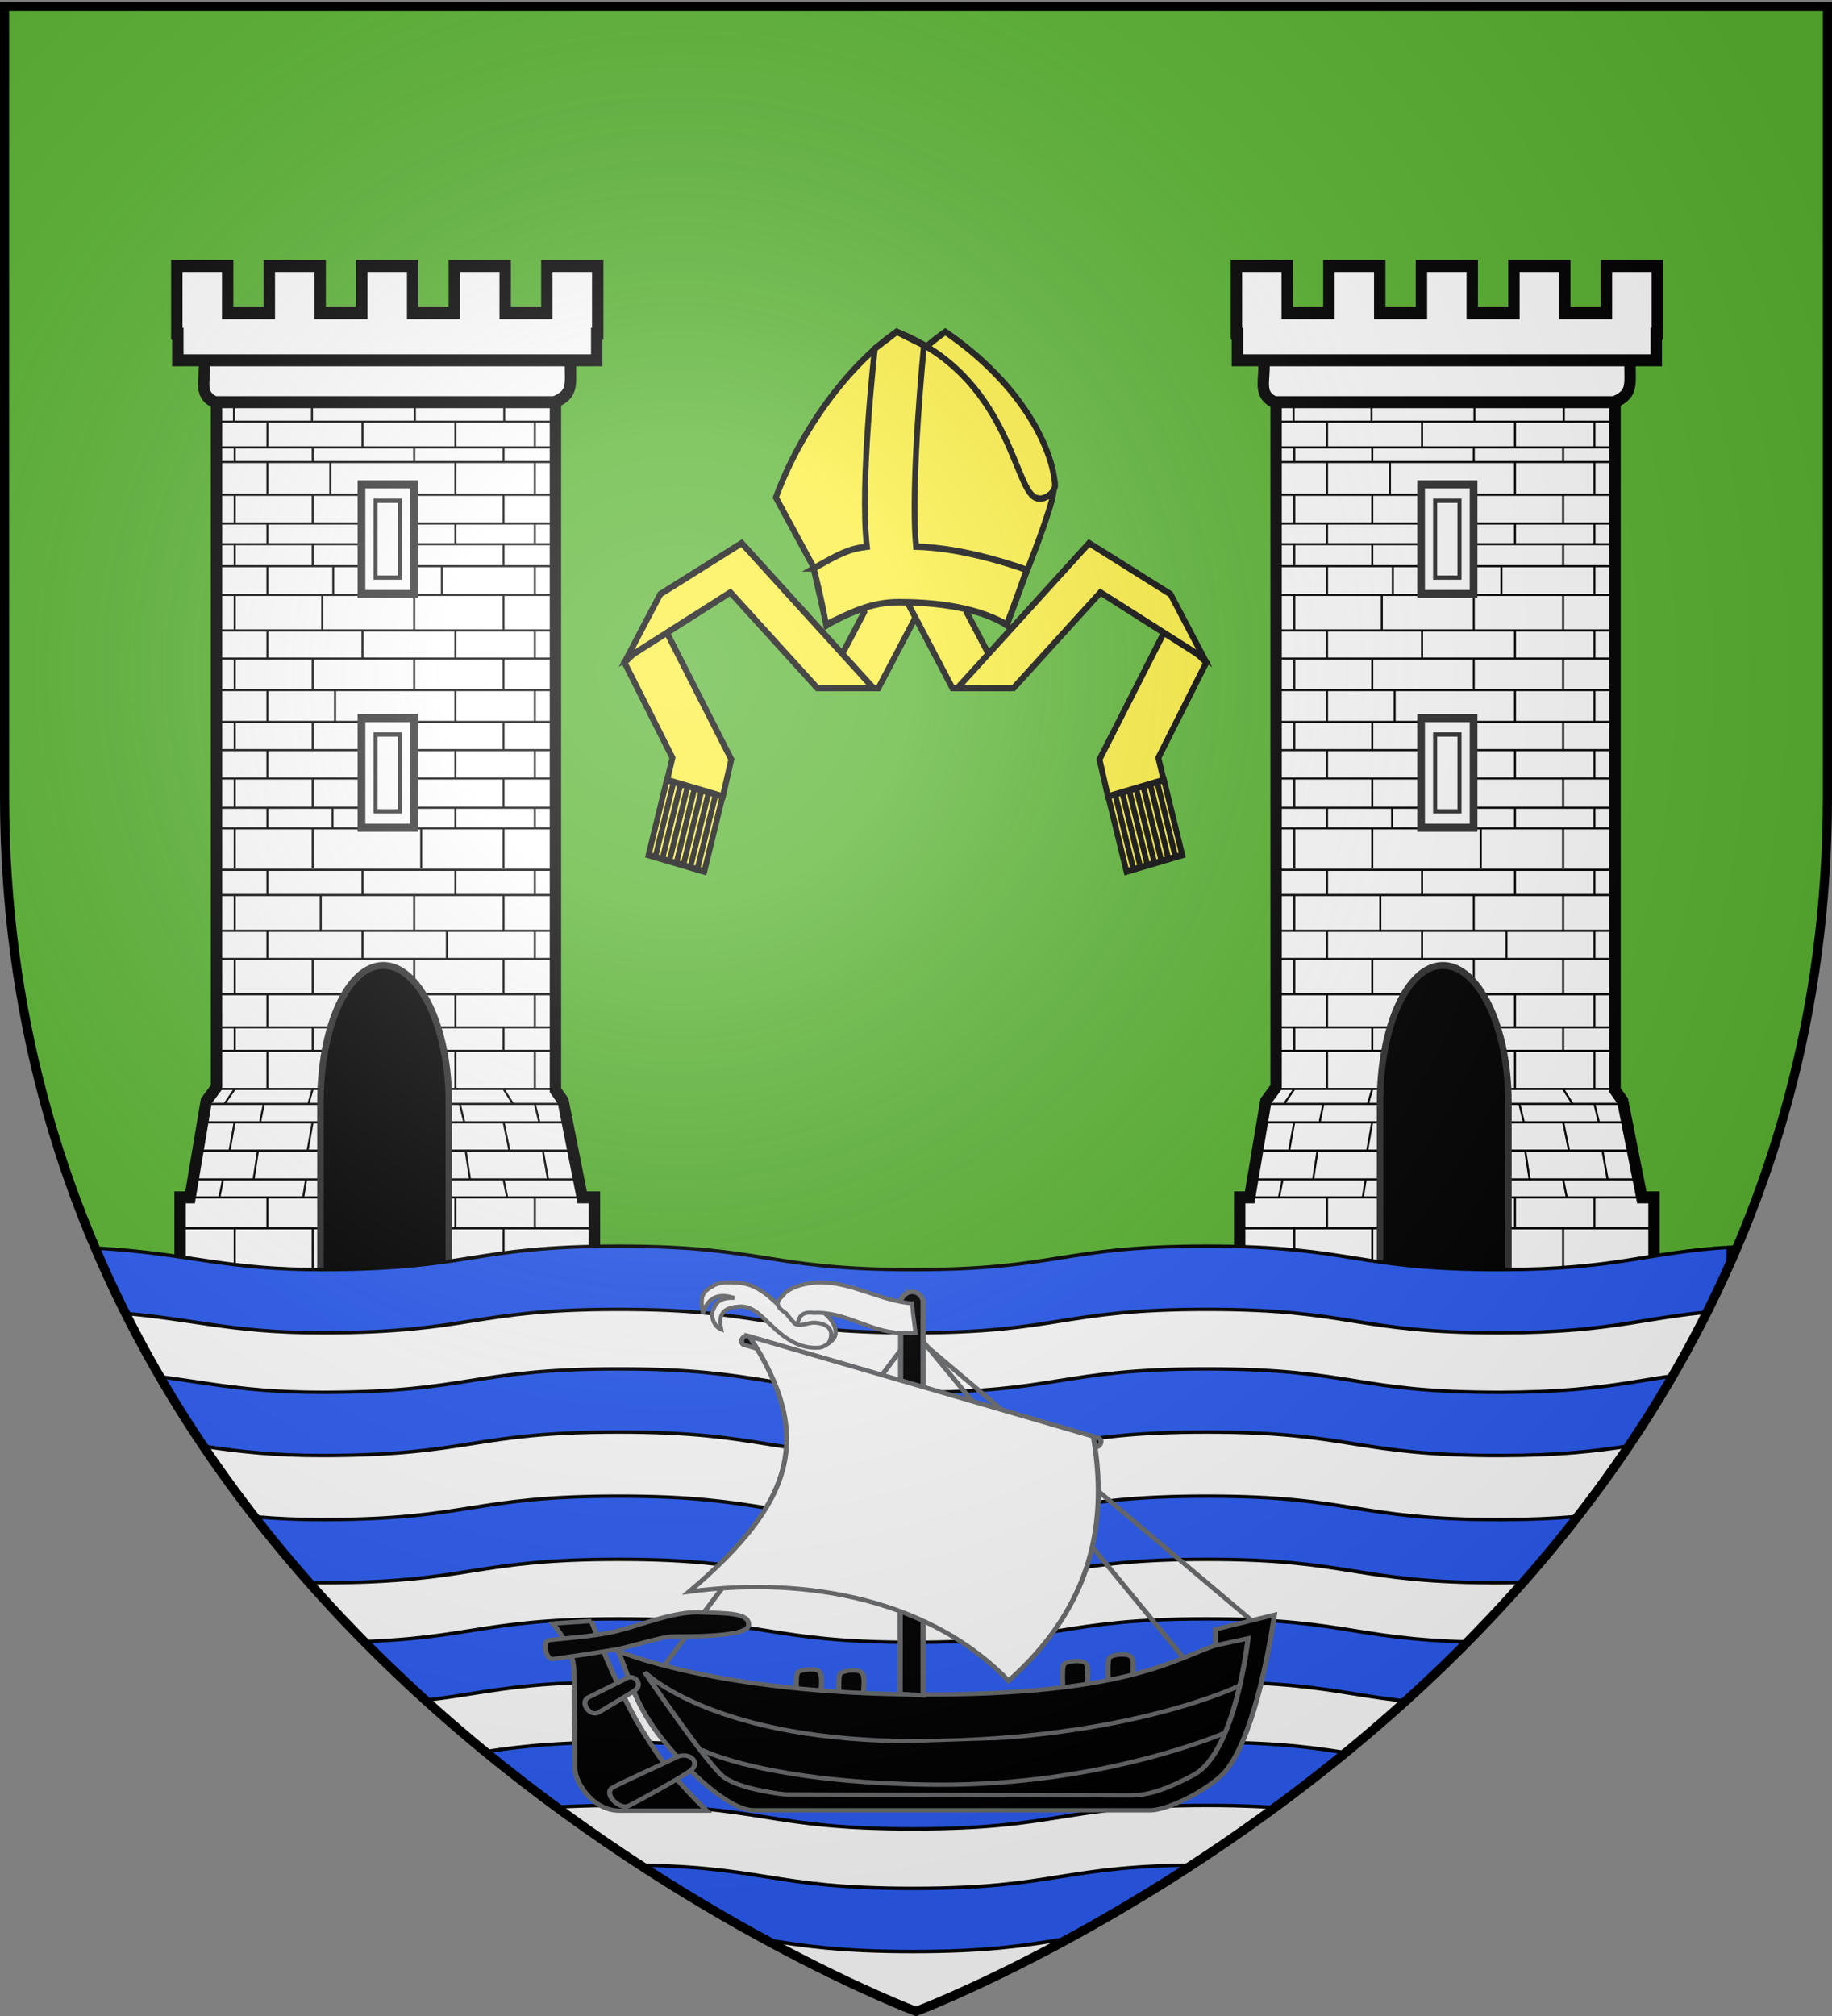 <svg xmlns="http://www.w3.org/2000/svg" xmlns:xlink="http://www.w3.org/1999/xlink" width="600" height="660" version="1.0"><rect width="100%" height="100%" fill="#808080" stroke="none"/><desc>Flag of Canton of Valais (Wallis)</desc><defs><pattern id="n" width="63.433" height="32.822" patternTransform="translate(706.076 -110.317)" patternUnits="userSpaceOnUse"><path d="M1 16.188V1m45.974 15.188v15.634H15.96V16.188M31.467 1v15.188M1 31.822h61.433M1 16.188h61.433" style="fill:none;fill-opacity:1;fill-rule:evenodd;stroke:#000;stroke-width:2;stroke-linecap:square;stroke-linejoin:miter;stroke-miterlimit:4;stroke-dasharray:none;stroke-opacity:1;display:inline"/></pattern><pattern xlink:href="#n" id="o" patternTransform="translate(706.076 -110.317)"/><pattern xlink:href="#n" id="p" patternTransform="translate(706.076 -110.317)"/><pattern xlink:href="#n" id="q" patternTransform="translate(706.076 -110.317)"/><pattern xlink:href="#o" id="u" patternTransform="translate(1455.798 -99.233)"/><pattern xlink:href="#p" id="s" patternTransform="translate(1455.798 -99.233)"/><pattern xlink:href="#q" id="r" patternTransform="translate(1455.798 -99.233)"/><pattern xlink:href="#F" id="E" patternTransform="translate(1455.798 -99.233)"/><pattern xlink:href="#G" id="D" patternTransform="translate(1455.798 -99.233)"/><pattern xlink:href="#H" id="C" patternTransform="translate(1455.798 -99.233)"/><pattern xlink:href="#y" id="F" patternTransform="translate(706.076 -110.317)"/><pattern xlink:href="#y" id="G" patternTransform="translate(706.076 -110.317)"/><pattern xlink:href="#y" id="H" patternTransform="translate(706.076 -110.317)"/><pattern id="y" width="63.433" height="32.822" patternTransform="translate(706.076 -110.317)" patternUnits="userSpaceOnUse"><path d="M1 16.188V1m45.974 15.188v15.634H15.96V16.188M31.467 1v15.188M1 31.822h61.433M1 16.188h61.433" style="fill:none;fill-opacity:1;fill-rule:evenodd;stroke:#000;stroke-width:2;stroke-linecap:square;stroke-linejoin:miter;stroke-miterlimit:4;stroke-dasharray:none;stroke-opacity:1;display:inline"/></pattern><clipPath id="aI" clipPathUnits="userSpaceOnUse"><path d="M301.905 164.586S-31.184 466.916-31.184 1235.26v695.937h666.177V1235.26c0-768.344-333.088-1070.674-333.088-1070.674z" style="fill:none;stroke:#000;stroke-width:5.199;stroke-linecap:butt;stroke-linejoin:miter;stroke-miterlimit:4;stroke-opacity:1;stroke-dasharray:none"/></clipPath><clipPath id="aH" clipPathUnits="userSpaceOnUse"><path d="M301.905 108.914S-31.184 411.244-31.184 1179.587v695.938h666.177v-695.938c0-768.343-333.088-1070.673-333.088-1070.673z" style="fill:none;stroke:#000;stroke-width:5.199;stroke-linecap:butt;stroke-linejoin:miter;stroke-miterlimit:4;stroke-opacity:1;stroke-dasharray:none"/></clipPath><clipPath id="aG" clipPathUnits="userSpaceOnUse"><path d="M301.905 56.469S-31.184 358.799-31.184 1127.142v695.938h666.177v-695.938C634.993 358.8 301.905 56.47 301.905 56.47z" style="fill:none;stroke:#000;stroke-width:5.199;stroke-linecap:butt;stroke-linejoin:miter;stroke-miterlimit:4;stroke-opacity:1;stroke-dasharray:none"/></clipPath><clipPath id="aF" clipPathUnits="userSpaceOnUse"><path d="M301.905.796S-31.184 303.126-31.184 1071.47v695.937h666.177V1071.47C634.993 303.126 301.905.796 301.905.796z" style="fill:none;stroke:#000;stroke-width:5.199;stroke-linecap:butt;stroke-linejoin:miter;stroke-miterlimit:4;stroke-opacity:1;stroke-dasharray:none"/></clipPath><clipPath id="aE" clipPathUnits="userSpaceOnUse"><path d="M301.905-52.293S-31.184 250.037-31.184 1018.38v695.938h666.177V1018.38c0-768.343-333.088-1070.673-333.088-1070.673z" style="fill:none;stroke:#000;stroke-width:5.199;stroke-linecap:butt;stroke-linejoin:miter;stroke-miterlimit:4;stroke-opacity:1;stroke-dasharray:none"/></clipPath><clipPath id="aD" clipPathUnits="userSpaceOnUse"><path d="M301.905-107.966S-31.184 194.364-31.184 962.708v695.937h666.177V962.708c0-768.344-333.088-1070.674-333.088-1070.674z" style="fill:none;stroke:#000;stroke-width:5.199;stroke-linecap:butt;stroke-linejoin:miter;stroke-miterlimit:4;stroke-opacity:1;stroke-dasharray:none"/></clipPath><clipPath id="aC" clipPathUnits="userSpaceOnUse"><path d="M301.905-160.41S-31.184 141.92-31.184 910.263v695.938h666.177V910.263c0-768.343-333.088-1070.673-333.088-1070.673z" style="fill:none;stroke:#000;stroke-width:5.199;stroke-linecap:butt;stroke-linejoin:miter;stroke-miterlimit:4;stroke-opacity:1;stroke-dasharray:none"/></clipPath><clipPath id="aB" clipPathUnits="userSpaceOnUse"><path d="M301.905-216.083S-31.184 86.247-31.184 854.59v695.938h666.177V854.59c0-768.343-333.088-1070.673-333.088-1070.673z" style="fill:none;stroke:#000;stroke-width:5.199;stroke-linecap:butt;stroke-linejoin:miter;stroke-miterlimit:4;stroke-opacity:1;stroke-dasharray:none"/></clipPath><clipPath id="aA" clipPathUnits="userSpaceOnUse"><path d="M301.905-272.562S-31.184 29.768-31.184 798.112v695.938h666.177V798.112c0-768.344-333.088-1070.674-333.088-1070.674z" style="fill:none;stroke:#000;stroke-width:5.199;stroke-linecap:butt;stroke-linejoin:miter;stroke-miterlimit:4;stroke-opacity:1;stroke-dasharray:none"/></clipPath><clipPath id="az" clipPathUnits="userSpaceOnUse"><path d="M301.905-328.234S-31.184-25.904-31.184 742.439v695.938h666.177V742.439c0-768.343-333.088-1070.673-333.088-1070.673z" style="fill:none;stroke:#000;stroke-width:5.199;stroke-linecap:butt;stroke-linejoin:miter;stroke-miterlimit:4;stroke-opacity:1;stroke-dasharray:none"/></clipPath><clipPath id="ay" clipPathUnits="userSpaceOnUse"><path d="M301.905-380.68S-31.184-78.348-31.184 689.995v695.938h666.177V689.994c0-768.343-333.088-1070.673-333.088-1070.673z" style="fill:none;stroke:#000;stroke-width:5.199;stroke-linecap:butt;stroke-linejoin:miter;stroke-miterlimit:4;stroke-opacity:1;stroke-dasharray:none"/></clipPath><clipPath id="ax" clipPathUnits="userSpaceOnUse"><path d="M301.905-436.352S-31.184-134.022-31.184 634.322v695.937h666.177V634.322c0-768.344-333.088-1070.674-333.088-1070.674z" style="fill:none;stroke:#000;stroke-width:5.199;stroke-linecap:butt;stroke-linejoin:miter;stroke-miterlimit:4;stroke-opacity:1;stroke-dasharray:none"/></clipPath><g id="f"><path id="e" d="M0 0v1h.5z" transform="rotate(18 3.157 -.5)"/><use xlink:href="#e" width="810" height="540" transform="scale(-1 1)"/></g><g id="g"><use xlink:href="#f" width="810" height="540" transform="rotate(72)"/><use xlink:href="#f" width="810" height="540" transform="rotate(144)"/></g><g id="j"><path id="i" d="M0 0v1h.5z" transform="rotate(18 3.157 -.5)"/><use xlink:href="#i" width="810" height="540" transform="scale(-1 1)"/></g><g id="k"><use xlink:href="#j" width="810" height="540" transform="rotate(72)"/><use xlink:href="#j" width="810" height="540" transform="rotate(144)"/></g><g id="L"><path id="K" d="M0 0v1h.5z" transform="rotate(18 3.157 -.5)"/><use xlink:href="#K" width="810" height="540" transform="scale(-1 1)"/></g><g id="M"><use xlink:href="#L" width="810" height="540" transform="rotate(72)"/><use xlink:href="#L" width="810" height="540" transform="rotate(144)"/></g><g id="aa"><path id="Z" d="M0 0v1h.5z" transform="rotate(18 3.157 -.5)"/><use xlink:href="#Z" width="810" height="540" transform="scale(-1 1)"/></g><g id="ab"><use xlink:href="#aa" width="810" height="540" transform="rotate(72)"/><use xlink:href="#aa" width="810" height="540" transform="rotate(144)"/></g><radialGradient xlink:href="#a" id="aJ" cx="221.445" cy="226.331" r="300" fx="221.445" fy="226.331" gradientTransform="matrix(1.353 0 0 1.349 -77.63 -85.747)" gradientUnits="userSpaceOnUse"/><linearGradient id="a"><stop offset="0" style="stop-color:white;stop-opacity:.314"/><stop offset=".19" style="stop-color:white;stop-opacity:.251"/><stop offset=".6" style="stop-color:#6b6b6b;stop-opacity:.125"/><stop offset="1" style="stop-color:black;stop-opacity:.125"/></linearGradient></defs><g style="display:inline"><path d="M300 658.5s298.5-112.32 298.5-397.772V2.176H1.5v258.552C1.5 546.18 300 658.5 300 658.5" style="fill:#5ab532;fill-opacity:1;fill-rule:evenodd;stroke:none"/><g style="fill:#fff;fill-opacity:1;stroke:#000;stroke-opacity:1;display:inline" transform="matrix(1.334 0 0 1.399 -427.712 -280.418)"><path id="ao" d="M373.779 282.622v172.234l-2.516 3.243-3.971 22.54h-2.457v13.973l-.482 2.739h.482v1.486h101.728v-1.486h.481l-.481-2.311v-14.402h-2.998l-4.688-22.539-1.887-2.544V282.622z" style="fill:#fff;fill-opacity:1;stroke:#000;stroke-width:2.8;stroke-miterlimit:4;stroke-opacity:1;stroke-dasharray:none"/><path id="ap" d="M370.717 284.504h89.964c-.14 5.763 1 8.117-3.947 10.06H373.43c-4.412-1.874-2.126-5.474-2.713-10.06z" style="fill:#fff;fill-opacity:1;stroke:#000;stroke-width:2.8;stroke-miterlimit:4;stroke-opacity:1;stroke-dasharray:none"/><path id="aq" d="M364.03 262.679v15.856h.249v6.226h102.845v-6.226h.243V262.68h-12.484v11.043h-10.23V262.68H432.17v11.043h-10.23V262.68h-12.483v11.043h-10.23V262.68h-12.483v11.043h-10.23V262.68z" style="fill:#fff;fill-opacity:1;stroke:#000;stroke-width:2.8;stroke-miterlimit:4;stroke-opacity:1;stroke-dasharray:none"/><path id="ar" d="M374.077 403.992h82.433m-82.782 5.905h83.13m-83.13 8.368h82.957m-82.957 6.587h82.957m-82.957 8.258h82.782m-82.782 7.738h83.305m-82.956 5.505h82.782m-82.782 8.918h82.782m-85.647 3.499h87.62m-88.516 4.307h89.592m-90.838 6.634h92.093m-93.174 6.736h94.788m-98.18 4.199h101.952m-101.255 7.238h101.429m-101.255 10.488h101.08m-88.3-43.101-2.51 3.499m2.51 4.157-1.255 6.729m-1.615 6.791-.896 4.199m3.766 7.238v10.488m0-57.524v5.505m0-21.501v8.258m0-23.213v8.368m19.15 37.006-1.075 3.499m1.076 4.157-1.256 6.729m-.358 6.791-.718 4.199m2.332 7.238v10.488m0-57.524v5.505m0-21.501v8.258m1.971-23.213v8.368m-13.086 28.088v8.918m-.896 3.499-.897 4.218m-.538 6.726-1.076 6.733m3.407 4.199v7.238m0-54.774v7.738m0-22.583v6.587m0-20.86v5.905m23.334 36.456v8.918m0 3.499-.718 4.218m-.717 6.726-.897 6.733m2.332 4.199v7.238m0-54.774v7.738m0-22.583v6.587m0-20.86v5.905m34.63 45.374 2.331 3.499m-2.331 4.157 1.434 6.729m-1.434 6.791.896 4.199m-.896 7.238v10.488m0-57.524v5.505m0-21.501v8.258m0-23.213v8.368m-21.94 37.006 1.256 3.499m.18 4.157.717 6.729m.538 6.791.538 4.199m-3.229 7.238v10.488m1.726-57.524v5.505m-1.726-21.501v8.258m0-23.213v8.368m29.627 28.088v8.918m0 3.499 1.077 4.218m.896 6.726 1.27 6.733m-3.243 4.199v7.238m0-54.774v7.738m0-22.583v6.587m0-20.86v5.905m-19.499 36.456v8.918m1.076 3.499 1.076 4.218m.359 6.726 1.076 6.733m-3.587 4.199v7.238m0-54.774v7.738m-2.095-22.583v6.587m2.095-20.86v5.905m-58.708-20.425h82.957m-83.411-94.98h84.113m-84.113 4.646h83.754m-83.377 6.005h83.099m-83.022 3.42h82.782m-82.782 7.673h82.957m-82.957 6.721h82.782m-82.782 4.84h82.957m-82.957 5.14h83.13m-82.956 6.722h83.131m-83.305 8.307h83.305m-83.653 6.592h83.653m-83.305 7.372h82.957m-83.131 7.443h83.48m-83.48 6.61h83.48m-83.48 6.638h83.305m-78.785-88.278v4.74m.174 6.06v3.42m0 7.673v6.721m0 4.84v5.14m0 6.722v8.307m0 6.592v7.372m0 7.443v6.61m0 6.638v6.851m0 4.649v9.464m18.976-109.242v4.74m.175 6.06v3.42m0 7.673v6.721m0 4.84v5.14m2.341 6.722v8.307m-2.341 6.592v7.372m0 7.443v6.61m0 6.638v6.851m0 4.649v9.464m-11.105-104.443-.01 6.001m0 3.42v7.673m0 6.721v4.84m0 5.14v6.722m0 8.307v6.592m0 7.372v7.443m0 6.61v6.638m0 6.851v4.649m23.334-94.98v6.002m-7.891 3.42v7.673m7.891 6.721v4.84m-7.174 5.14v6.722m7.174 8.307v6.592m-6.735 7.372v7.443m6.735 6.61v6.638m-7.353 6.851v4.649m42.157-99.778v4.74m-.174 6.06v3.42m0 7.673v6.721m0 4.84v5.14m0 6.722v8.307m0 6.592v7.372m0 7.443v6.61m0 6.638v6.851m0 4.649v9.464m-21.765-109.242v4.74m-.174 6.06v3.42m0 7.673v6.721m0 4.84v5.14m0 6.722v8.307m0 6.592v7.372m0 7.443v6.61m0 6.638v6.851m1.725 4.649v9.464m27.902-104.443v6.001m0 3.42v7.673m0 6.721v4.84m0 5.14v6.722m0 8.307v6.592m0 7.372v7.443m0 6.61v6.638m0 6.851v4.649m-19.5-94.98v6.002m0 3.42v7.673m0 6.721v4.84m-3.327 5.14v6.722m3.327 8.307v6.592m0 7.372v7.443m0 6.61v6.638m0 6.851v4.649m-58.533.153h82.782" style="fill:#fff;fill-opacity:1;fill-rule:evenodd;stroke:#000;stroke-width:.5;stroke-linecap:butt;stroke-linejoin:miter;stroke-miterlimit:4;stroke-opacity:1;stroke-dasharray:none"/><path id="as" d="M409.82 314.245v24.75h11.993v-24.75z" style="fill:#fff;fill-opacity:1;stroke:#313131;stroke-width:2.8;stroke-miterlimit:4;stroke-opacity:1;stroke-dasharray:none"/><path id="at" d="M409.82 314.245v24.75h11.993v-24.75zm3.008 3.382h5.977v17.985h-5.977z" style="fill:#fff;fill-opacity:1;stroke:#313131;stroke-width:1;stroke-miterlimit:4;stroke-opacity:1;stroke-dasharray:none"/><path id="au" d="M409.82 368.938v24.75h11.993v-24.75z" style="fill:#fff;fill-opacity:1;stroke:#313131;stroke-width:2.8;stroke-miterlimit:4;stroke-opacity:1;stroke-dasharray:none"/><path id="av" d="M409.82 368.938v24.75h11.993v-24.75zm3.008 3.383h5.977v17.984h-5.977z" style="fill:#fff;fill-opacity:1;stroke:#313131;stroke-width:1;stroke-miterlimit:4;stroke-opacity:1;stroke-dasharray:none"/><path id="aw" d="m430.816 499.329-4.197-.207h-23.124l-4.197.207v-40.976c0-17.657 6.696-31.99 15.435-31.99s16.083 14.333 16.083 31.99z" style="fill:#000;fill-opacity:1;stroke:#313131;stroke-width:1.603;stroke-miterlimit:4;stroke-opacity:1;stroke-dasharray:none"/><use xlink:href="#ao" width="600" height="660" transform="translate(260.138)"/><use xlink:href="#ap" width="600" height="660" transform="translate(260.138)"/><use xlink:href="#aq" width="600" height="660" transform="translate(260.138)"/><use xlink:href="#ar" width="600" height="660" transform="translate(260.138)"/><use xlink:href="#as" width="600" height="660" transform="translate(260.138)"/><use xlink:href="#at" width="600" height="660" transform="translate(260.138)"/><use xlink:href="#au" width="600" height="660" transform="translate(260.138)"/><use xlink:href="#av" width="600" height="660" transform="translate(260.138)"/><use xlink:href="#aw" width="600" height="660" transform="translate(260.138)"/><g style="fill:#fcef3c;stroke:#000;stroke-width:1;stroke-miterlimit:4;stroke-opacity:1;stroke-dasharray:none"><g style="fill:#fcef3c;fill-opacity:1;stroke:#000;stroke-width:.975;stroke-miterlimit:4;stroke-opacity:1;stroke-dasharray:none"><g style="fill:#fcef3c;fill-opacity:1;stroke:#000;stroke-width:.975;stroke-miterlimit:4;stroke-opacity:1;stroke-dasharray:none"><g style="fill:#fcef3c;fill-opacity:1;stroke:#000;stroke-width:.975;stroke-miterlimit:4;stroke-opacity:1;stroke-dasharray:none" transform="matrix(1.471 0 0 1.543 475.93 270.869)"><a style="fill:#fcef3c;fill-opacity:1;stroke:#000;stroke-width:.975;stroke-miterlimit:4;stroke-opacity:1;stroke-dasharray:none" transform="translate(0 .746)"><path d="m-1.345 54.093 7.998 14.445-.93 3.544s9.233 2.64 9.265 2.609l1.489-5.904-11.4-20.384z" style="fill:#fcef3c;fill-opacity:1;fill-rule:evenodd;stroke:#000;stroke-width:.975;stroke-linecap:butt;stroke-linejoin:miter;stroke-miterlimit:4;stroke-opacity:1;stroke-dasharray:none"/></a><path d="m38.674 47.164-6.658 11.53h9.02l8.547-14.802H38.301z" style="fill:#fcef3c;fill-opacity:1;fill-rule:evenodd;stroke:#000;stroke-width:.975;stroke-linecap:butt;stroke-linejoin:miter;stroke-miterlimit:4;stroke-opacity:1;stroke-dasharray:none"/><path d="M4.616 44.476-1 54.202l17.32-10L30.81 58.696h9.37l-21.97-21.97z" style="fill:#fcef3c;fill-opacity:1;fill-rule:evenodd;stroke:#000;stroke-width:.975;stroke-linecap:butt;stroke-linejoin:miter;stroke-miterlimit:4;stroke-opacity:1;stroke-dasharray:none"/></g><g style="fill:#fcef3c;fill-opacity:1;stroke:#000;stroke-width:.989;stroke-miterlimit:4;stroke-opacity:1;stroke-dasharray:none"><path d="M199.556 86.122h9.924v11.783h-9.924z" style="fill:#fcef3c;fill-opacity:1;stroke:#000;stroke-width:.989;stroke-miterlimit:4;stroke-opacity:1;stroke-dasharray:none" transform="matrix(1.379 .388 -.381 1.491 241.964 177.129)"/><g style="fill:#fcef3c;fill-opacity:1;stroke:#000;stroke-width:1.02;stroke-miterlimit:4;stroke-opacity:1;stroke-dasharray:none"><path d="M209.225 99.968V88.093M210.552 99.968V88.093M211.878 99.968V88.093M213.204 99.968V88.093M214.53 99.968V88.093M215.857 99.968V88.093M217.184 99.968V88.093" style="fill:#fcef3c;fill-opacity:1;fill-rule:evenodd;stroke:#000;stroke-width:1.02;stroke-linecap:butt;stroke-linejoin:miter;stroke-miterlimit:4;stroke-opacity:1;stroke-dasharray:none" transform="matrix(1.296 .364 -.381 1.491 248.46 175.733)"/></g></g></g><g style="fill:#fcef3c;fill-opacity:1;stroke:#000;stroke-width:.975;stroke-miterlimit:4;stroke-opacity:1;stroke-dasharray:none"><g style="fill:#fcef3c;fill-opacity:1;stroke:#000;stroke-width:.975;stroke-miterlimit:4;stroke-opacity:1;stroke-dasharray:none" transform="matrix(-1.471 0 0 1.543 614.795 270.869)"><a style="fill:#fcef3c;fill-opacity:1;stroke:#000;stroke-width:.975;stroke-miterlimit:4;stroke-opacity:1;stroke-dasharray:none" transform="translate(0 .746)"><path d="m-1.345 54.093 7.998 14.445-.93 3.544s9.233 2.64 9.265 2.609l1.489-5.904-11.4-20.384z" style="fill:#fcef3c;fill-opacity:1;fill-rule:evenodd;stroke:#000;stroke-width:.975;stroke-linecap:butt;stroke-linejoin:miter;stroke-miterlimit:4;stroke-opacity:1;stroke-dasharray:none"/></a><path d="m38.674 47.164-6.658 11.53h9.02l8.547-14.802H38.301z" style="fill:#fcef3c;fill-opacity:1;fill-rule:evenodd;stroke:#000;stroke-width:.975;stroke-linecap:butt;stroke-linejoin:miter;stroke-miterlimit:4;stroke-opacity:1;stroke-dasharray:none"/><path d="M4.616 44.476-1 54.202l17.32-10L30.81 58.696h9.37l-21.97-21.97z" style="fill:#fcef3c;fill-opacity:1;fill-rule:evenodd;stroke:#000;stroke-width:.975;stroke-linecap:butt;stroke-linejoin:miter;stroke-miterlimit:4;stroke-opacity:1;stroke-dasharray:none"/></g><g style="fill:#fcef3c;fill-opacity:1;stroke:#000;stroke-width:.989;stroke-miterlimit:4;stroke-opacity:1;stroke-dasharray:none"><path d="M199.556 86.122h9.924v11.783h-9.924z" style="fill:#fcef3c;fill-opacity:1;stroke:#000;stroke-width:.989;stroke-miterlimit:4;stroke-opacity:1;stroke-dasharray:none" transform="matrix(-1.379 .388 .381 1.491 848.76 177.129)"/><g style="fill:#fcef3c;fill-opacity:1;stroke:#000;stroke-width:1.02;stroke-miterlimit:4;stroke-opacity:1;stroke-dasharray:none"><path d="M209.225 99.968V88.093M210.552 99.968V88.093M211.878 99.968V88.093M213.204 99.968V88.093M214.53 99.968V88.093M215.857 99.968V88.093M217.184 99.968V88.093" style="fill:#fcef3c;fill-opacity:1;fill-rule:evenodd;stroke:#000;stroke-width:1.02;stroke-linecap:butt;stroke-linejoin:miter;stroke-miterlimit:4;stroke-opacity:1;stroke-dasharray:none" transform="matrix(-1.296 .364 .381 1.491 842.266 175.733)"/></g></g></g></g><g style="fill:#fcef3c;stroke:#000;stroke-width:1;stroke-miterlimit:4;stroke-opacity:1;stroke-dasharray:none"><g style="fill:#fcef3c;stroke:#000;stroke-width:.975;stroke-miterlimit:4;stroke-opacity:1;stroke-dasharray:none"><path d="M33.762 31.418C37.99 20.973 45.949 11.335 53.907 6.3 67.11 14.535 71.952 24.417 72.22 29.727c-.322 1.838-11.718 13.356-19.68 12.883l-12.56-.746z" style="fill:#fcef3c;fill-opacity:1;fill-rule:evenodd;stroke:#000;stroke-width:.975;stroke-linecap:butt;stroke-linejoin:miter;stroke-miterlimit:4;stroke-opacity:1;stroke-dasharray:none" transform="matrix(1.471 0 0 1.543 473.42 268.374)"/><path d="M25.617 31.418C29.845 20.973 37.804 11.335 45.762 6.3c18.653 6.653 19.521 23.503 23.13 25.12 1.605.718 3.109-.995 3.109-.995-.373 2.86-4.601 12.435-4.601 12.435l-3.234 7.959s-5.469-3.822-18.03-3.731c-5.472.04-12.063 3.73-12.063 3.73l-2.238-8.953z" style="fill:#fcef3c;fill-opacity:1;fill-rule:evenodd;stroke:#000;stroke-width:.975;stroke-linecap:butt;stroke-linejoin:miter;stroke-miterlimit:4;stroke-opacity:1;stroke-dasharray:none" transform="matrix(1.471 0 0 1.543 473.42 268.374)"/></g><path d="M32.6 36.99s1.18 4.082 2.105 8.74c3.97-1.755 7.552-3.485 12.42-3.485 4.613 0 12.71.38 18.52 3.485 1.345-3.148 3.43-8.512 3.43-8.512s-10.072-3.447-18.946-3.61c-1.024-9.725 1.354-31.323 1.354-31.323L46.826.18l-3.764 2.615s-2.617 21.002-1.354 30.813c-3.066.339-4.707 1.085-9.109 3.382z" style="fill:#fcef3c;fill-opacity:1;fill-rule:evenodd;stroke:#000;stroke-width:1;stroke-linecap:butt;stroke-linejoin:miter;stroke-miterlimit:4;stroke-opacity:1;stroke-dasharray:none" transform="matrix(1.433 0 0 1.504 473.694 277.824)"/></g></g></g></g><g clip-path="url(#ax)" style="fill:#2b5df2" transform="matrix(.896 0 0 -.372 30.482 497.473)"><g style="fill:#2b5df2;display:inline"><path d="M84.719 162.031c-46.074-.263-49.834 14.645-83.135 19.281v57.563c34.614-4.985 46.07-19.162 83.135-18.937 53.74.325 53.728 20.625 107.469 20.625s53.76-20.625 107.5-20.625 53.728 20.625 107.468 20.625 53.73-20.807 107.469-20.625c42.993.149 53.38 15.514 83.96 19.75v-59.782c-25.423-5.544-34.994-17.294-83.96-17.875-53.738-.621-53.729 20.625-107.469 20.625s-53.728-20.625-107.468-20.625-53.76 20.625-107.5 20.625-53.73-20.318-107.47-20.625z" style="fill:#2b5df2;fill-opacity:1;fill-rule:evenodd;stroke:#000;stroke-width:3;stroke-linecap:butt;stroke-linejoin:miter;stroke-miterlimit:4;stroke-opacity:1;stroke-dasharray:none;display:inline"/></g></g><g clip-path="url(#ay)" transform="matrix(.896 0 0 -.372 30.482 518.156)"><g style="display:inline"><path d="M84.719 162.031c-46.074-.263-49.834 14.645-83.135 19.281v57.563c34.614-4.985 46.07-19.162 83.135-18.937 53.74.325 53.728 20.625 107.469 20.625s53.76-20.625 107.5-20.625 53.728 20.625 107.468 20.625 53.73-20.807 107.469-20.625c42.993.149 53.38 15.514 83.96 19.75v-59.782c-25.423-5.544-34.994-17.294-83.96-17.875-53.738-.621-53.729 20.625-107.469 20.625s-53.728-20.625-107.468-20.625-53.76 20.625-107.5 20.625-53.73-20.318-107.47-20.625z" style="fill:#fff;fill-opacity:1;fill-rule:evenodd;stroke:#000;stroke-width:3;stroke-linecap:butt;stroke-linejoin:miter;stroke-miterlimit:4;stroke-opacity:1;stroke-dasharray:none;display:inline"/></g></g><g clip-path="url(#az)" style="fill:#2b5df2" transform="matrix(.896 0 0 -.372 30.482 537.64)"><g style="fill:#2b5df2;display:inline"><path d="M84.719 162.031c-46.074-.263-49.834 14.645-83.135 19.281v57.563c34.614-4.985 46.07-19.162 83.135-18.937 53.74.325 53.728 20.625 107.469 20.625s53.76-20.625 107.5-20.625 53.728 20.625 107.468 20.625 53.73-20.807 107.469-20.625c42.993.149 53.38 15.514 83.96 19.75v-59.782c-25.423-5.544-34.994-17.294-83.96-17.875-53.738-.621-53.729 20.625-107.469 20.625s-53.728-20.625-107.468-20.625-53.76 20.625-107.5 20.625-53.73-20.318-107.47-20.625z" style="fill:#2b5df2;fill-opacity:1;fill-rule:evenodd;stroke:#000;stroke-width:3;stroke-linecap:butt;stroke-linejoin:miter;stroke-miterlimit:4;stroke-opacity:1;stroke-dasharray:none;display:inline"/></g></g><g clip-path="url(#aA)" transform="matrix(.896 0 0 -.372 30.482 558.324)"><g style="display:inline"><path d="M84.719 162.031c-46.074-.263-49.834 14.645-83.135 19.281v57.563c34.614-4.985 46.07-19.162 83.135-18.937 53.74.325 53.728 20.625 107.469 20.625s53.76-20.625 107.5-20.625 53.728 20.625 107.468 20.625 53.73-20.807 107.469-20.625c42.993.149 53.38 15.514 83.96 19.75v-59.782c-25.423-5.544-34.994-17.294-83.96-17.875-53.738-.621-53.729 20.625-107.469 20.625s-53.728-20.625-107.468-20.625-53.76 20.625-107.5 20.625-53.73-20.318-107.47-20.625z" style="fill:#fff;fill-opacity:1;fill-rule:evenodd;stroke:#000;stroke-width:3;stroke-linecap:butt;stroke-linejoin:miter;stroke-miterlimit:4;stroke-opacity:1;stroke-dasharray:none;display:inline"/></g></g><g clip-path="url(#aB)" style="fill:#2b5df2" transform="matrix(.896 0 0 -.372 30.482 579.306)"><g style="fill:#2b5df2;display:inline"><path d="M84.719 162.031c-46.074-.263-49.834 14.645-83.135 19.281v57.563c34.614-4.985 46.07-19.162 83.135-18.937 53.74.325 53.728 20.625 107.469 20.625s53.76-20.625 107.5-20.625 53.728 20.625 107.468 20.625 53.73-20.807 107.469-20.625c42.993.149 53.38 15.514 83.96 19.75v-59.782c-25.423-5.544-34.994-17.294-83.96-17.875-53.738-.621-53.729 20.625-107.469 20.625s-53.728-20.625-107.468-20.625-53.76 20.625-107.5 20.625-53.73-20.318-107.47-20.625z" style="fill:#2b5df2;fill-opacity:1;fill-rule:evenodd;stroke:#000;stroke-width:3;stroke-linecap:butt;stroke-linejoin:miter;stroke-miterlimit:4;stroke-opacity:1;stroke-dasharray:none;display:inline"/></g></g><g clip-path="url(#aC)" transform="matrix(.896 0 0 -.372 30.482 599.99)"><g style="display:inline"><path d="M84.719 162.031c-46.074-.263-49.834 14.645-83.135 19.281v57.563c34.614-4.985 46.07-19.162 83.135-18.937 53.74.325 53.728 20.625 107.469 20.625s53.76-20.625 107.5-20.625 53.728 20.625 107.468 20.625 53.73-20.807 107.469-20.625c42.993.149 53.38 15.514 83.96 19.75v-59.782c-25.423-5.544-34.994-17.294-83.96-17.875-53.738-.621-53.729 20.625-107.469 20.625s-53.728-20.625-107.468-20.625-53.76 20.625-107.5 20.625-53.73-20.318-107.47-20.625z" style="fill:#fff;fill-opacity:1;fill-rule:evenodd;stroke:#000;stroke-width:3;stroke-linecap:butt;stroke-linejoin:miter;stroke-miterlimit:4;stroke-opacity:1;stroke-dasharray:none;display:inline"/></g></g><g clip-path="url(#aD)" style="fill:#2b5df2" transform="matrix(.896 0 0 -.372 30.482 619.474)"><g style="fill:#2b5df2;display:inline"><path d="M84.719 162.031c-46.074-.263-49.834 14.645-83.135 19.281v57.563c34.614-4.985 46.07-19.162 83.135-18.937 53.74.325 53.728 20.625 107.469 20.625s53.76-20.625 107.5-20.625 53.728 20.625 107.468 20.625 53.73-20.807 107.469-20.625c42.993.149 53.38 15.514 83.96 19.75v-59.782c-25.423-5.544-34.994-17.294-83.96-17.875-53.738-.621-53.729 20.625-107.469 20.625s-53.728-20.625-107.468-20.625-53.76 20.625-107.5 20.625-53.73-20.318-107.47-20.625z" style="fill:#2b5df2;fill-opacity:1;fill-rule:evenodd;stroke:#000;stroke-width:3;stroke-linecap:butt;stroke-linejoin:miter;stroke-miterlimit:4;stroke-opacity:1;stroke-dasharray:none;display:inline"/></g></g><g clip-path="url(#aE)" transform="matrix(.896 0 0 -.372 30.482 640.157)"><g style="display:inline"><path d="M84.719 162.031c-46.074-.263-49.834 14.645-83.135 19.281v57.563c34.614-4.985 46.07-19.162 83.135-18.937 53.74.325 53.728 20.625 107.469 20.625s53.76-20.625 107.5-20.625 53.728 20.625 107.468 20.625 53.73-20.807 107.469-20.625c42.993.149 53.38 15.514 83.96 19.75v-59.782c-25.423-5.544-34.994-17.294-83.96-17.875-53.738-.621-53.729 20.625-107.469 20.625s-53.728-20.625-107.468-20.625-53.76 20.625-107.5 20.625-53.73-20.318-107.47-20.625z" style="fill:#fff;fill-opacity:1;fill-rule:evenodd;stroke:#000;stroke-width:3;stroke-linecap:butt;stroke-linejoin:miter;stroke-miterlimit:4;stroke-opacity:1;stroke-dasharray:none;display:inline"/></g></g><g clip-path="url(#aF)" style="fill:#2b5df2" transform="matrix(.896 0 0 -.372 30.482 659.88)"><g style="fill:#2b5df2;display:inline"><path d="M84.719 162.031c-46.074-.263-49.834 14.645-83.135 19.281v57.563c34.614-4.985 46.07-19.162 83.135-18.937 53.74.325 53.728 20.625 107.469 20.625s53.76-20.625 107.5-20.625 53.728 20.625 107.468 20.625 53.73-20.807 107.469-20.625c42.993.149 53.38 15.514 83.96 19.75v-59.782c-25.423-5.544-34.994-17.294-83.96-17.875-53.738-.621-53.729 20.625-107.469 20.625s-53.728-20.625-107.468-20.625-53.76 20.625-107.5 20.625-53.73-20.318-107.47-20.625z" style="fill:#2b5df2;fill-opacity:1;fill-rule:evenodd;stroke:#000;stroke-width:3;stroke-linecap:butt;stroke-linejoin:miter;stroke-miterlimit:4;stroke-opacity:1;stroke-dasharray:none;display:inline"/></g></g><g clip-path="url(#aG)" transform="matrix(.896 0 0 -.372 30.482 680.564)"><g style="display:inline"><path d="M84.719 162.031c-46.074-.263-49.834 14.645-83.135 19.281v57.563c34.614-4.985 46.07-19.162 83.135-18.937 53.74.325 53.728 20.625 107.469 20.625s53.76-20.625 107.5-20.625 53.728 20.625 107.468 20.625 53.73-20.807 107.469-20.625c42.993.149 53.38 15.514 83.96 19.75v-59.782c-25.423-5.544-34.994-17.294-83.96-17.875-53.738-.621-53.729 20.625-107.469 20.625s-53.728-20.625-107.468-20.625-53.76 20.625-107.5 20.625-53.73-20.318-107.47-20.625z" style="fill:#fff;fill-opacity:1;fill-rule:evenodd;stroke:#000;stroke-width:3;stroke-linecap:butt;stroke-linejoin:miter;stroke-miterlimit:4;stroke-opacity:1;stroke-dasharray:none;display:inline"/></g></g><g clip-path="url(#aH)" style="fill:#2b5df2" transform="matrix(.896 0 0 -.372 30.482 700.048)"><g style="fill:#2b5df2;display:inline"><path d="M84.719 162.031c-46.074-.263-49.834 14.645-83.135 19.281v57.563c34.614-4.985 46.07-19.162 83.135-18.937 53.74.325 53.728 20.625 107.469 20.625s53.76-20.625 107.5-20.625 53.728 20.625 107.468 20.625 53.73-20.807 107.469-20.625c42.993.149 53.38 15.514 83.96 19.75v-59.782c-25.423-5.544-34.994-17.294-83.96-17.875-53.738-.621-53.729 20.625-107.469 20.625s-53.728-20.625-107.468-20.625-53.76 20.625-107.5 20.625-53.73-20.318-107.47-20.625z" style="fill:#2b5df2;fill-opacity:1;fill-rule:evenodd;stroke:#000;stroke-width:3;stroke-linecap:butt;stroke-linejoin:miter;stroke-miterlimit:4;stroke-opacity:1;stroke-dasharray:none;display:inline"/></g></g><g clip-path="url(#aI)" transform="matrix(.896 0 0 -.372 30.482 720.73)"><g style="display:inline"><path d="M84.719 162.031c-46.074-.263-49.834 14.645-83.135 19.281v57.563c34.614-4.985 46.07-19.162 83.135-18.937 53.74.325 53.728 20.625 107.469 20.625s53.76-20.625 107.5-20.625 53.728 20.625 107.468 20.625 53.73-20.807 107.469-20.625c42.993.149 53.38 15.514 83.96 19.75v-59.782c-25.423-5.544-34.994-17.294-83.96-17.875-53.738-.621-53.729 20.625-107.469 20.625s-53.728-20.625-107.468-20.625-53.76 20.625-107.5 20.625-53.73-20.318-107.47-20.625z" style="fill:#fff;fill-opacity:1;fill-rule:evenodd;stroke:#000;stroke-width:3;stroke-linecap:butt;stroke-linejoin:miter;stroke-miterlimit:4;stroke-opacity:1;stroke-dasharray:none;display:inline"/></g></g><g style="fill:#000;stroke:#696a6d;stroke-opacity:1"><g style="display:inline;fill:#000;stroke:#696a6d;stroke-opacity:1"><g style="fill:#000;stroke:#696a6d;stroke-opacity:1"><path d="M188.062 422.811s-2-13.25.25-16.5 11.25-1.75 13 .25.5 20.25.5 20.25zM215.062 427.311s-2-13.25.25-16.5 11.25-1.75 13 .25.5 20.25.5 20.25zM348.062 433.811s-2-13.25.25-16.5 11.25-1.75 13 .25.5 20.25.5 20.25zM373.312 433.061s-2-13.25.25-16.5 11.25-1.75 13 .25.5 20.25.5 20.25z" style="fill:#000;fill-opacity:1;fill-rule:evenodd;stroke:#696a6d;stroke-width:3;stroke-linecap:butt;stroke-linejoin:miter;stroke-miterlimit:4;stroke-opacity:1;stroke-dasharray:none" transform="matrix(-.551 0 0 .474 474.31 349.943)"/><path d="M103.312 377.061c5 40 16.334 95.544 32 111.5 13.5 13.75 33.496 23.5 41.75 23.5h235c15 .75 40.413-27.426 55.5-49.75 15.01-22.208 17.79-36.939 25.75-60.25 0 0-58.803 29.5-180 30-120.948.5-150-24-175-34v-11z" style="fill:#000;fill-opacity:1;fill-rule:evenodd;stroke:#696a6d;stroke-width:3;stroke-linecap:butt;stroke-linejoin:miter;stroke-miterlimit:4;stroke-opacity:1;stroke-dasharray:none" transform="matrix(-.551 0 0 .474 474.31 349.943)"/><path d="m509.312 381.311 23 1.75s-12.423 15.992-12.64 32.74c-.367 28.299-.61 62.57-.61 67.76 0 8.511-10.157 28.75-26.5 28.75h-51.75c15.976-18.257 25.25-30.558 39.25-57.25 13.947-26.59 29.25-73.75 29.25-73.75z" style="fill:#000;fill-opacity:1;fill-rule:evenodd;stroke:#696a6d;stroke-width:3;stroke-linecap:butt;stroke-linejoin:miter;stroke-miterlimit:4;stroke-opacity:1;stroke-dasharray:none" transform="matrix(-.551 0 0 .474 474.31 349.943)"/><path d="m117.06 380.765 201.415-197.4 147.053 227.924" style="fill:none;stroke:#696a6d;stroke-width:3;stroke-linecap:butt;stroke-linejoin:miter;stroke-miterlimit:4;stroke-opacity:1;stroke-dasharray:none;display:inline" transform="matrix(-.551 0 0 .474 474.31 349.943)"/><path d="M534.562 394.561c-4.178-.862-26.25-2.25-40.25-6.25s-34.25-13.75-49.5-13-29.25 0-29 8.75c.25 9 40.095 7.715 45.75 8 5.637.285 22.93 6.23 29.25 8 6.25 1.75 36.506 6.775 41.25 7.5 4.5.688 6.438-12.187 2.5-13zM459.062 475.561c-7.862-4.692-15.312 3.584-8.5 9.25 6.688 5.563 30.5 20.625 36.25 24 5.937 3.485 15.825-8.51 9.75-12.5-6.187-4.062-29.75-16.125-37.5-20.75zM488.312 420.811c-4.87-2.987-9.969 4.495-4.75 8.5 5.375 4.125 15.813 11.125 21.25 15 5.273 3.758 11.737-7.06 6.25-10.25-5.375-3.125-18.062-10.375-22.75-13.25z" style="fill:#000;fill-opacity:1;fill-rule:evenodd;stroke:#696a6d;stroke-width:3;stroke-linecap:butt;stroke-linejoin:miter;stroke-miterlimit:4;stroke-opacity:1;stroke-dasharray:none" transform="matrix(-.551 0 0 .474 474.31 349.943)"/><path d="M123.77 425.782s65.054 37.476 188.797 38.537c123.744 1.06 165.11-47.73 165.11-47.73s-36.77 62.933-46.67 72.125-36.769 12.375-36.769 12.375-189.505.707-199.404.707-18.385 1.414-43.487-14.142c-25.102-15.557-32.35-94.31-32.35-94.31l19.534 4.86" style="fill:#000;fill-opacity:.75;fill-rule:evenodd;stroke:#696a6d;stroke-width:3;stroke-linecap:butt;stroke-linejoin:miter;stroke-miterlimit:4;stroke-opacity:1;stroke-dasharray:none" transform="matrix(-.551 0 0 .474 474.31 349.943)"/><path d="M132.255 458.309s72.832 37.123 172.888 36.062c100.055-1.06 138.592-24.042 138.592-24.042" style="fill:#000;stroke:#696a6d;stroke-width:3;stroke-linecap:butt;stroke-linejoin:miter;stroke-miterlimit:4;stroke-opacity:1;stroke-dasharray:none" transform="matrix(-.551 0 0 .474 474.31 349.943)"/><path d="m157.53 406.491 160.657-226.762" style="fill:#000;fill-rule:evenodd;stroke:#696a6d;stroke-width:3;stroke-linecap:butt;stroke-linejoin:miter;stroke-miterlimit:4;stroke-opacity:1;stroke-dasharray:none;display:inline" transform="matrix(-.551 0 0 .474 474.31 349.943)"/><path d="M312.095 160.123v272.465l13.722-.835-.381-271.734c-2.744-8.488-11.71-7.576-13.341.104z" style="fill:#000;fill-opacity:1;fill-rule:evenodd;stroke:#696a6d;stroke-width:3.115;stroke-linecap:butt;stroke-linejoin:miter;stroke-miterlimit:4;stroke-opacity:1;stroke-dasharray:none;display:inline" transform="matrix(-.551 0 0 .474 474.31 349.943)"/><path d="m207.488 255.066 209.098-70.724c3.351-.102 4.418 4.534 2.306 6.15l-209.098 70.724c-2.957.28-4.588-4.555-2.306-6.15z" style="fill:#000;fill-opacity:1;fill-rule:evenodd;stroke:#696a6d;stroke-width:3;stroke-linecap:butt;stroke-linejoin:miter;stroke-miterlimit:4;stroke-opacity:1;stroke-dasharray:none;display:inline" transform="matrix(-.551 0 0 .474 474.31 349.943)"/><path d="M261.3 422.652c45.247-54.598 117.59-72.839 189.878-61.62-61.878-61.044-74.78-106.81-35.841-176.21l-204.39 69.091c-8.564 57.758-.454 116.243 50.353 168.74z" style="fill:#fff;fill-opacity:1;fill-rule:evenodd;stroke:#696a6d;stroke-width:3;stroke-linecap:butt;stroke-linejoin:miter;stroke-miterlimit:4;stroke-opacity:1;stroke-dasharray:none;display:inline" transform="matrix(-.551 0 0 .474 474.31 349.943)"/><g style="fill:#fff;stroke:#696a6d;stroke-width:2.581;stroke-miterlimit:4;stroke-opacity:1;stroke-dasharray:none"><g style="fill:#fff;stroke:#696a6d;stroke-width:5.402;stroke-miterlimit:4;stroke-opacity:1;stroke-dasharray:none"><path d="M145.503 85.106c39.142.607 55.483 33.293 83.173 53.916 13.017 4.835 24.242-16.801 36.324-8.158 5.583 5.024 11.637 21.252 11.749 27.48-.92 5.85-13.275 15.779-20.526 15.615-24.803 1.8-44.455-12.662-61.554-29.775-12.504-11.556-25.292-28.664-43.96-26.2-10.248.868-28.699 3.174-22.567 31.018-11.465-4.59-13.901-21.698-10.62-26.527 3.504-8.83 7.583-17.25 27.93-16.367-28.135-9.579-37.177 7.5-41.312 20.718-3.927-21.936-.939-29.003 12.295-36.383 8.145-5.924 19.25-5.826 29.068-5.337z" style="fill:#fff;fill-opacity:1;stroke:#696a6d;stroke-width:5.402;stroke-miterlimit:4;stroke-opacity:1;stroke-dasharray:none" transform="matrix(.249 0 0 .24 204.29 399.459)"/><path d="M269.64 167.604c8.947-18.187-1.775-26.552-18.45-27.729-7.641-.574-18.97 5.81-25.48 1.76-4.117-2.56-5.723-10.128-6.15-14.964-.274-3.096 3.075-1.32 7.468-3.081 17.686-8.084 25.522-6.227 35.144 2.2 9.702 6.375 27.452 29.237 7.469 41.814z" style="fill:#fff;fill-opacity:1;fill-rule:evenodd;stroke:#696a6d;stroke-width:5.402;stroke-linecap:butt;stroke-linejoin:miter;stroke-miterlimit:4;stroke-opacity:1;stroke-dasharray:none" transform="matrix(.249 0 0 .24 204.29 399.459)"/><path d="M258.555 84.896q-1.984.001-3.98.079c-14.587 1.213-31.572 4.56-42.647 14.52-4.688 7.222-19.451 13.778 1.674 27.674 26.751 35.59 3.09-5.645 36.506-.636 42.43-2.735 78.665 29.817 121.974 27.312 3.942.405 7.733.308 11.675 0-2.559-21.23-3.217-23.622-4.505-40.42v-.117c-.436.027-.876.048-1.314.078-.45-.03-.903-.05-1.351-.078v.118c-40.275-4.395-77.128-28.49-118.032-28.53z" style="fill:#fff;fill-opacity:1;stroke:#696a6d;stroke-width:5.402;stroke-miterlimit:4;stroke-opacity:1;stroke-dasharray:none" transform="matrix(.249 0 0 .24 204.29 399.459)"/><path d="M372.054 94.994c-.355-.068-1.07-.31-1.403-.338" style="fill:#fff;fill-opacity:1;fill-rule:evenodd;stroke:#696a6d;stroke-width:5.402;stroke-linecap:butt;stroke-linejoin:miter;stroke-miterlimit:4;stroke-opacity:1;stroke-dasharray:none" transform="matrix(.249 0 0 .24 204.29 399.459)"/></g></g></g></g></g><path d="M300 658.5s298.5-112.32 298.5-397.772V2.176H1.5v258.552C1.5 546.18 300 658.5 300 658.5" style="fill:url(#aJ);fill-opacity:1;fill-rule:evenodd;stroke:none"/><path d="M300 658.5S1.5 546.18 1.5 260.728V2.176h597v258.552C598.5 546.18 300 658.5 300 658.5z" style="fill:none;stroke:#000;stroke-width:3;stroke-linecap:butt;stroke-linejoin:miter;stroke-miterlimit:4;stroke-opacity:1;stroke-dasharray:none"/></svg>